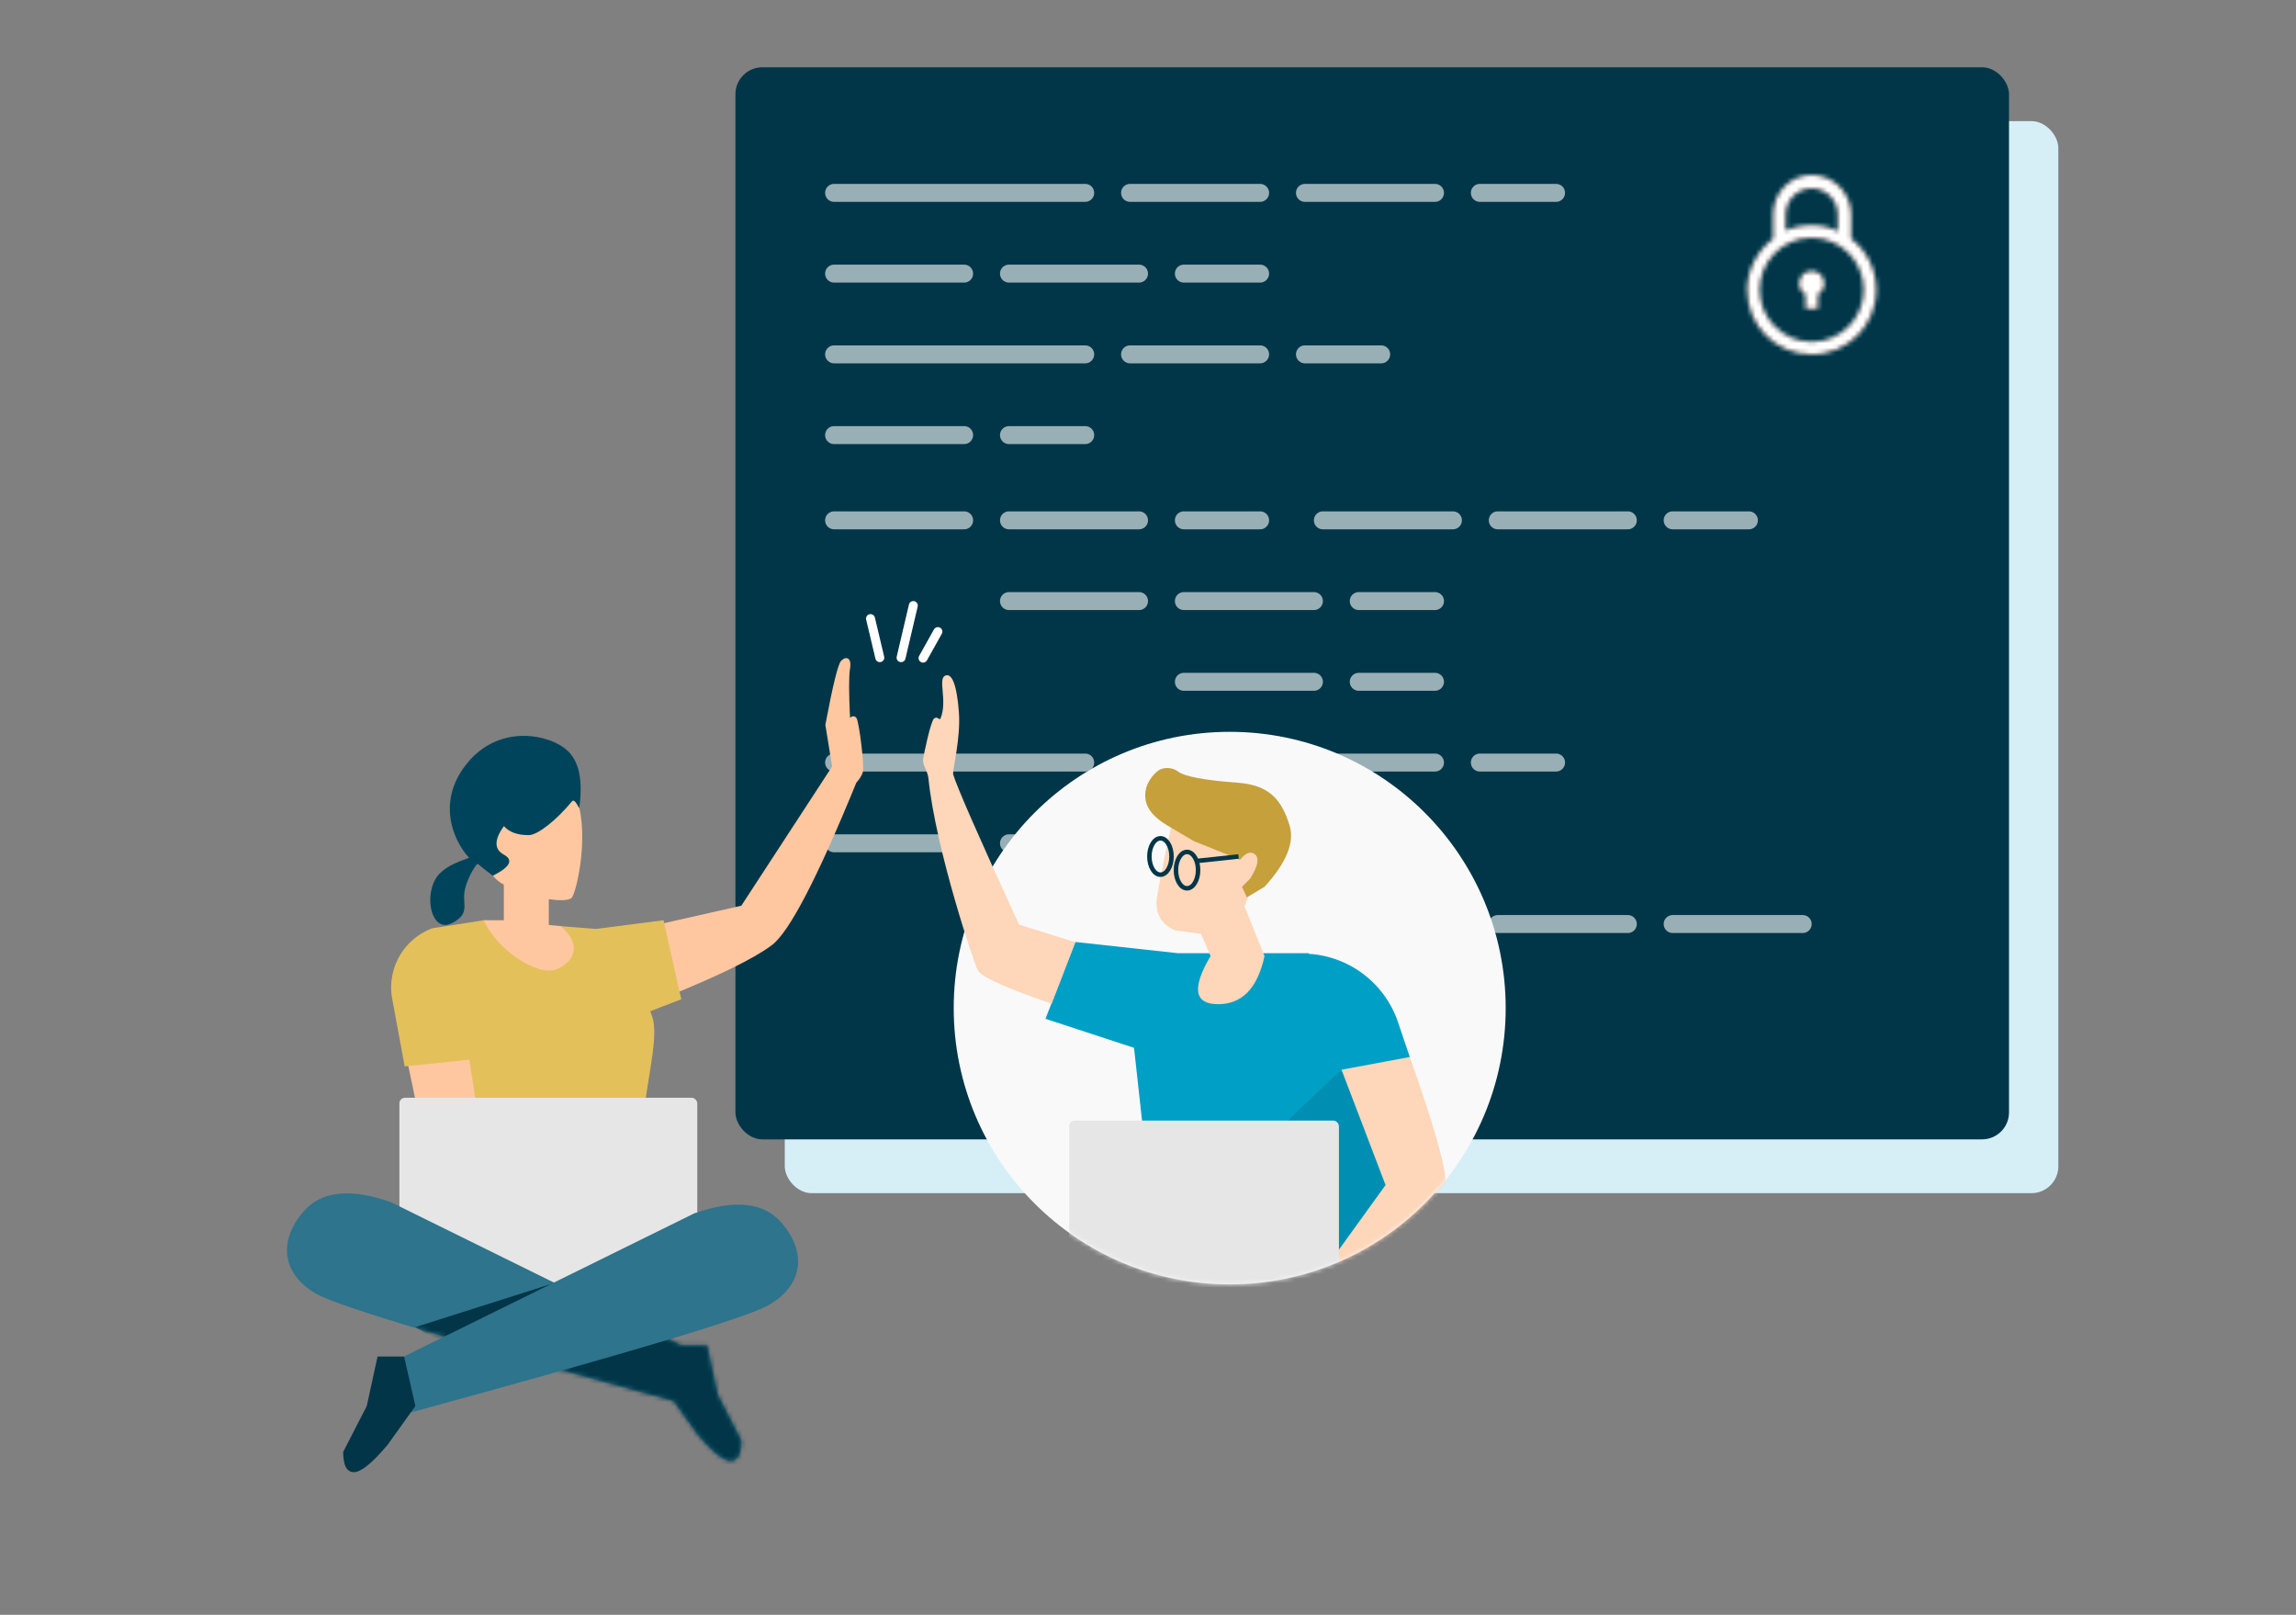 <svg xmlns="http://www.w3.org/2000/svg" xmlns:xlink="http://www.w3.org/1999/xlink" width="512" height="360" viewBox="0 0 512 360">
    <rect x="0" y="0" width="512" height="360" fill="#808080" stroke="none"/>
    <defs>
        <path id="a" d="M24 4c-4.8 0-8.6 4-8.6 8.8v5.4C12 20.8 9.6 25 9.6 29.6 9.6 37.6 16 44 24 44s14.4-6.4 14.4-14.4c0-4.6-2.2-8.8-5.6-11.4v-5.4C32.8 8 28.8 4 24 4zm-5.8 12.4v-3.6C18.2 9.6 20.8 7 24 7c3.2 0 5.8 2.6 5.8 5.8v3.8c-1.8-1-3.6-1.4-5.8-1.4-2.2 0-4 .4-5.8 1.2zM24 41.2c-6.4 0-11.6-5.2-11.6-11.6C12.4 23.2 17.6 18 24 18c6.4 0 11.6 5.2 11.6 11.6 0 6.4-5.2 11.6-11.6 11.6zm0-15.8c-1.6 0-2.8 1.2-2.8 2.8 0 1 .6 2 1.4 2.4v3.2h2.8v-3.2c.8-.4 1.4-1.4 1.4-2.4 0-1.6-1.2-2.8-2.8-2.8z"/>
        <path id="c" d="M87.905 33.868h5.744l2.406 11.036 5.255 10.21c0 3.018-.795 4.526-2.385 4.526-1.59 0-4.087-2.02-7.491-6.06l-5.242-7.319-.003.014C38.436 33.265 11.982 25.353 6.825 22.54-.911 18.32-2.23 10.894 3.686 4.041 7.63-.53 14.126-1.222 23.172 1.958l64.733 31.91z"/>
        <ellipse id="e" cx="61.904" cy="62.195" rx="61.544" ry="61.59"/>
        <path id="g" d="M9.789 0h29.148c9.104 18.728 14.771 32.88 17.002 42.458 2.23 9.577 2.23 19.76 0 30.55l-49.943 2.51L0 20.975 9.789 0z"/>
    </defs>
    <g fill="none" fill-rule="evenodd">
        <path d="M0 0h512v360H0z"/>
        <g transform="translate(164 15)">
            <rect width="284" height="239" x="11" y="12" fill="#D6EFF6" rx="6"/>
            <rect width="284" height="239" fill="#003648" rx="6"/>
            <g transform="translate(216 20)">
                <path d="M0 0h48v48H0z"/>
                <mask id="b" fill="#fff">
                    <use xlink:href="#a"/>
                </mask>
                <use fill="#231815" fill-rule="nonzero" xlink:href="#a"/>
                <g fill="#FFF" mask="url(#b)">
                    <path d="M0 0h48v48H0z"/>
                </g>
            </g>
            <path fill="#FFF" d="M22 153h56a2 2 0 0 1 0 4H22a2 2 0 0 1 0-4zm66 0h29a2 2 0 0 1 0 4H88a2 2 0 0 1 0-4zm-5 36h29a2 2 0 0 1 0 4H83a2 2 0 0 1 0-4zm-61-18h29a2 2 0 0 1 0 4H22a2 2 0 0 1 0-4zm105-18h29a2 2 0 0 1 0 4h-29a2 2 0 0 1 0-4zm-66 18h29a2 2 0 0 1 0 4H61a2 2 0 0 1 0-4zm105-18h17a2 2 0 0 1 0 4h-17a2 2 0 0 1 0-4zm-66 18h17a2 2 0 0 1 0 4h-17a2 2 0 0 1 0-4zm22 18h17a2 2 0 0 1 0 4h-17a2 2 0 0 1 0-4zM22 26h56a2 2 0 1 1 0 4H22a2 2 0 1 1 0-4zm0 36h56a2 2 0 1 1 0 4H22a2 2 0 1 1 0-4zm66-36h29a2 2 0 0 1 0 4H88a2 2 0 1 1 0-4zM22 99h29a2 2 0 1 1 0 4H22a2 2 0 0 1 0-4zm109 0h29a2 2 0 0 1 0 4h-29a2 2 0 0 1 0-4zm39 90h29a2 2 0 0 1 0 4h-29a2 2 0 0 1 0-4zM88 62h29a2 2 0 0 1 0 4H88a2 2 0 1 1 0-4zm12 73h29a2 2 0 0 1 0 4h-29a2 2 0 0 1 0-4zM22 80h29a2 2 0 1 1 0 4H22a2 2 0 1 1 0-4zm0-36h29a2 2 0 1 1 0 4H22a2 2 0 1 1 0-4zm39 73h29a2 2 0 0 1 0 4H61a2 2 0 0 1 0-4zm66-91h29a2 2 0 0 1 0 4h-29a2 2 0 0 1 0-4zM61 99h29a2 2 0 1 1 0 4H61a2 2 0 0 1 0-4zm109 0h29a2 2 0 0 1 0 4h-29a2 2 0 0 1 0-4zm39 90h29a2 2 0 0 1 0 4h-29a2 2 0 0 1 0-4zM61 44h29a2 2 0 1 1 0 4H61a2 2 0 1 1 0-4zm39 73h29a2 2 0 0 1 0 4h-29a2 2 0 0 1 0-4zm66-91h17a2 2 0 0 1 0 4h-17a2 2 0 0 1 0-4zm-66 73h17a2 2 0 0 1 0 4h-17a2 2 0 0 1 0-4zm109 0h17a2 2 0 0 1 0 4h-17a2 2 0 0 1 0-4zM100 44h17a2 2 0 0 1 0 4h-17a2 2 0 1 1 0-4zm39 73h17a2 2 0 0 1 0 4h-17a2 2 0 0 1 0-4zm-12-55h17a2 2 0 0 1 0 4h-17a2 2 0 0 1 0-4zm12 73h17a2 2 0 0 1 0 4h-17a2 2 0 0 1 0-4zM61 80h17a2 2 0 1 1 0 4H61a2 2 0 1 1 0-4z" opacity=".6"/>
        </g>
        <g transform="translate(64 146.613)">
            <path fill="#E4C05B" d="M43.895 58.537l25.033 1.94c5.718 5.178 9.896 11.72 12.532 19.624 1.74 5.214-2.15 16.568-2.705 30.267-.191 4.712.71 12.277 2.705 22.696H40.103l-7.668-72.74 11.46-1.787z"/>
            <path fill="#FFC7A0" d="M78.424 60.476l22.886-5.173 20.253-31.036-1.513-9.274c1.64-8.727 2.803-13.475 3.49-14.244 1.032-1.153 2.436-.855 2.016 1.662-.28 1.678-.28 5.344 0 10.998.526-.455.994-.455 1.402 0 .613.683 1.877 11.008 1.427 12.214-.3.804-.776 1.551-1.427 2.242-8.663 21.221-14.94 33.295-18.833 36.222-3.893 2.927-11.528 6.69-22.905 11.29l-6.796-14.9zM46.401 126.574l-11.307 2.888-9.383-44.86 13.709-2.954zM63.887 29.66c4.126 8.4.595 23.145-.468 23.942-.708.53-2.389.612-5.042.244v5.738c.927.157 1.78.235 2.56.235 4.463 3.612 3.757 7.616-.7 9.599-4.243 1.887-13.624-4.437-16.342-10.88h4.458v-7.939c-2.034-1-3.654-3.162-4.86-6.488-1.206-3.325-1.717-6.011-1.534-8.058 6.368-6.965 11.348-10.972 14.943-12.02 5.39-1.571 5.699-.207 6.985 5.628z"/>
            <path fill="#E4C05B" d="M32.435 60.324a14.074 14.074 0 0 0-8.97 15.767l2.782 15.032 21.043-2.178-14.855-28.621zM68.928 60.476l15.038-1.939 3.955 17.619-13.489 5.2z"/>
            <rect width="66.421" height="42.649" x="25.065" y="98.108" fill="#E6E6E6" rx="1.254"/>
            <g transform="translate(0 119.432)">
                <mask id="d" fill="#fff">
                    <use xlink:href="#c"/>
                </mask>
                <use fill="#2D748C" xlink:href="#c"/>
                <path fill="#013547" d="M28.623 29.82L67.674 17.41l35.778 18.968 5.924 26.19H81.904z" mask="url(#d)"/>
            </g>
            <path fill="#2D748C" d="M90.792 123.899l-65.727 32.4 2.71 11.917c47.753-13.01 74.208-20.922 79.365-23.736 7.735-4.22 9.054-11.645 3.138-18.499-3.944-4.569-10.44-5.263-19.486-2.082z"/>
            <path fill="#013547" d="M26.114 155.809h-5.92l-2.407 11.035-5.255 10.211c0 3.017.795 4.526 2.385 4.526 1.59 0 4.087-2.02 7.491-6.061l6.215-8.676-2.51-11.035z"/>
            <path fill="#00445B" d="M65.168 33.56c-.737-1.41-1.257-1.935-1.558-1.575-3.59 4.293-7.694 7.583-9.729 7.583-2.502 0-4.339-.671-5.512-2.014-2.197 3.049-2.197 5.171 0 6.368 2.198 1.197 1.375 2.763-2.468 4.7-1.8-1.385-2.908-2.26-3.323-2.628-.27-.239-2.28 2.923-2.894 5.626-.758 3.34 1.396 5.406-2.925 7.575-4.32 2.17-6.177-5.246-3.71-9.736 1.902-3.465 7.703-4.677 7.524-4.874-3.932-4.314-7.197-13.24 0-21.522 7.197-8.281 18.11-5.956 21.998-2.31 2.593 2.431 3.458 6.7 2.597 12.807z"/>
        </g>
        <g transform="translate(212.315 162.544)">
            <mask id="f" fill="#fff">
                <use xlink:href="#e"/>
            </mask>
            <use fill="#F9F9F9" xlink:href="#e"/>
            <g mask="url(#f)">
                <g transform="translate(20.506 8.664)">
                    <g transform="translate(20.052 41.292)">
                        <mask id="h" fill="#fff">
                            <use xlink:href="#g"/>
                        </mask>
                        <use fill="#009FC6" xlink:href="#g"/>
                        <path fill="#000" fill-opacity=".1" d="M45.704 26.444L8.372 62.034 9.36 76.35l60.625-3.662v-47.92z" mask="url(#h)"/>
                    </g>
                    <path fill="#FED6B9" d="M66.1 66.661l15.46-2.23c5.385 15.19 8.078 24.706 8.078 28.545 0 3.84-4.951 11.267-14.853 22.283.467 1.212.134 2.863-1 4.953-1.133 2.09-4.84 2.578-11.123 1.463v-10.001L76.15 92.976 66.1 66.661z"/>
                    <rect width="60.155" height="42.649" x="5.6" y="78.604" fill="#E6E6E6" rx="1.254"/>
                    <path fill="#009FC6" d="M57.649 41.394A22.459 22.459 0 0 1 78.917 56.64l2.643 7.793-17.772 3.304-6.14-26.342z"/>
                    <g transform="translate(22.558)">
                        <path fill="#FED6B9" d="M2.629 28.842c-.491 3.473.842 5.924 4 7.352l5.798.778 2.138 4.968c-4.22 7.147-3.655 10.72 1.696 10.72 5.352 0 8.799-3.573 10.34-10.72l-4.45-11.093 2.138-5.615L26.6 11.226 7.347 6.154C4.693 17.806 3.12 25.368 2.629 28.842z"/>
                        <path fill="#C6A03B" d="M21.159 20.46L10.774 16.27 4.85 12.764C2.07 11.093.492 9.269.115 7.292-.452 4.327 1.189 2.065 2.572.842c1.383-1.225 3.524-1.015 4.83 0 1.307 1.014 5.835 1.914 13.094 2.434 7.26.52 9.901 3.811 11.68 9.488 1.186 3.784-.673 8.36-5.575 13.727l-3.937 2.35-1.076-2.35 1.834-1.84c1.686-2.75 2.051-4.536 1.095-5.357-.956-.822-2.075-.433-3.358 1.166z"/>
                        <path stroke="#003648" stroke-width="1.003" d="M20.806 19.733l-9.229.99"/>
                        <ellipse cx="9.322" cy="22.772" stroke="#003648" stroke-width="1.003" rx="2.468" ry="4.053"/>
                        <ellipse cx="3.397" cy="19.733" stroke="#003648" stroke-width="1.003" rx="2.468" ry="4.053"/>
                    </g>
                    <path fill="#009FC6" d="M29.84 41.292L6.973 38.791.318 55.915l20.286 6.649c4.067-2.91 6.674-5.686 7.82-8.325 1.146-2.64 1.618-6.955 1.416-12.947z"/>
                </g>
            </g>
        </g>
        <path fill="#FED6B9" d="M239.793 210.06l-12.547-3.936c-9.005-19.604-13.91-30.795-14.718-33.572 0-1.421 1.69-8.116 1.314-13.59-.41-5.954-1.503-9.123-3.117-8.312-1.615.811.612 5.605-1.002 9.543-.216.527-.639-.653-1.436 0-.796.654-2.364 8.471-2.427 8.94-.206 1.528 1 2.617 1.18 4.408 1.594 15.81 10.396 41.98 11.095 42.937 1.086 1.485 6.546 3.912 16.382 7.28l5.276-13.699z"/>
        <path stroke="#FFF" stroke-linecap="round" stroke-width="2" d="M196.191 146.613l-2.068-8.705M200.938 146.613L203.663 135M205.837 146.716l3.307-5.91"/>
    </g>
</svg>
